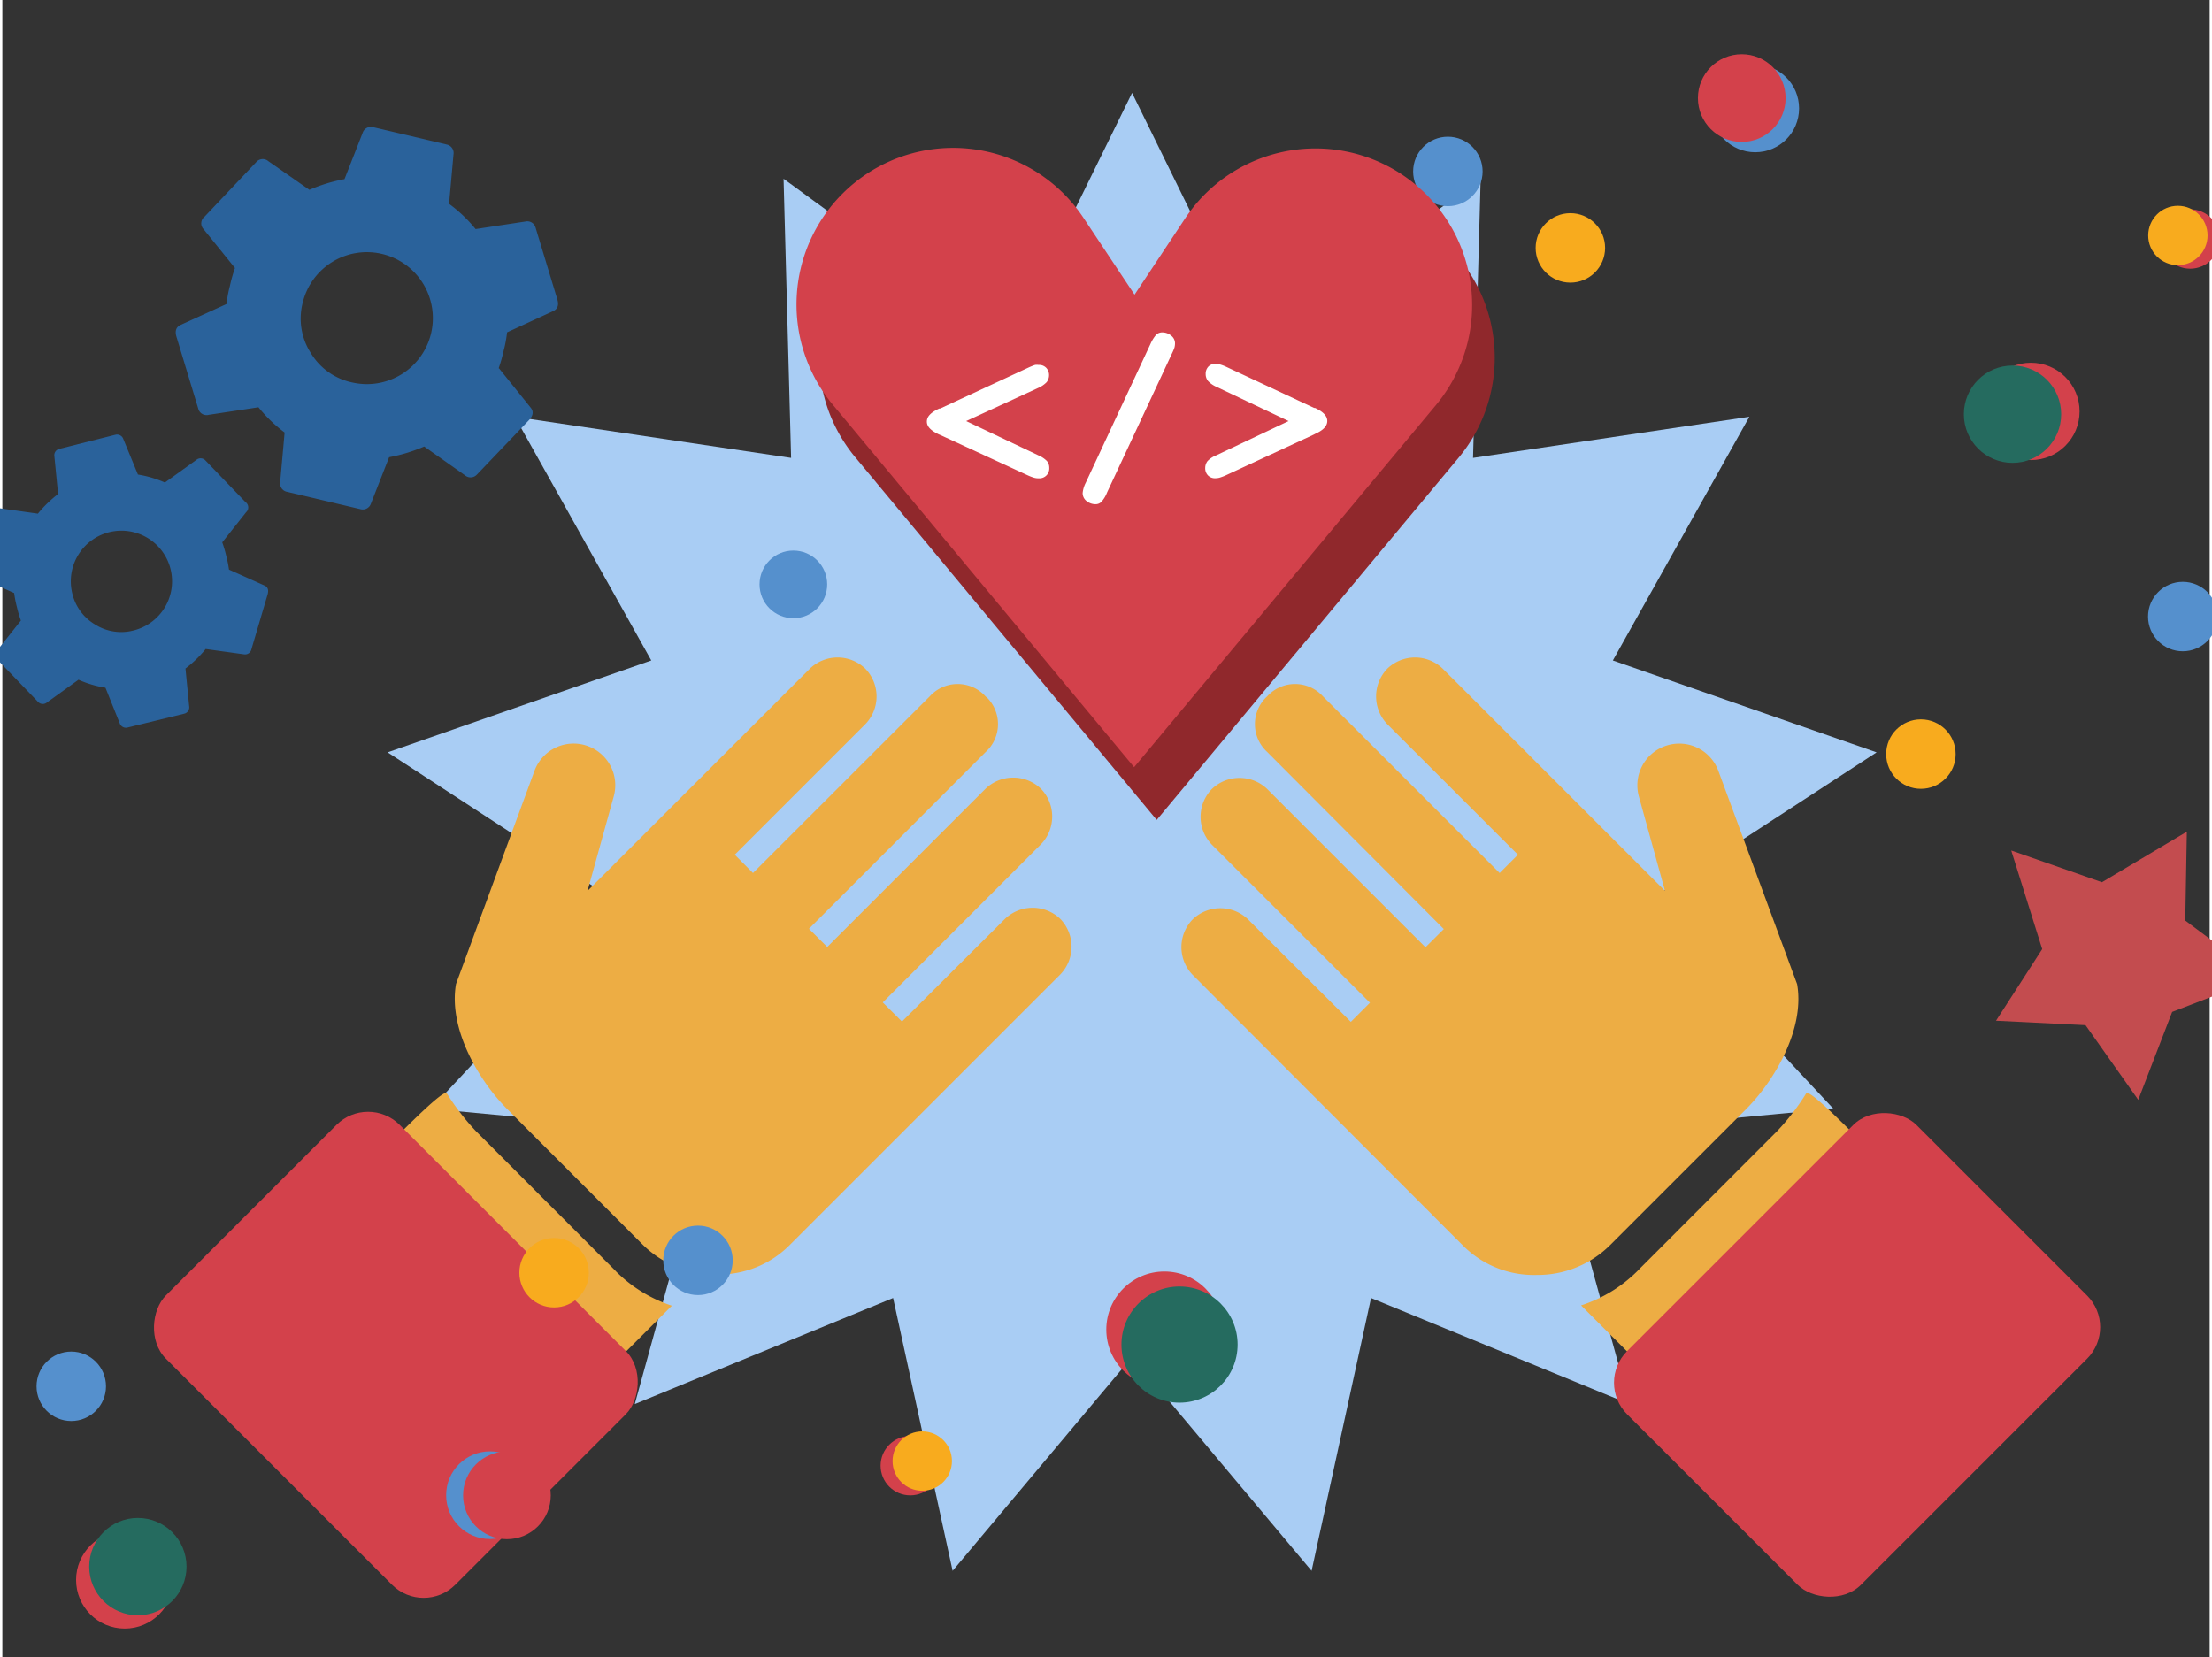 <?xml version="1.0"?>
<svg xmlns="http://www.w3.org/2000/svg" viewBox="18 0 293 220" width="343" height="257">
  <rect x="18" y="0" width="293" height="220" fill="#333333" stroke="none"/>
  <svg viewBox="0 0 330 220" width="330" data-manipulated-width="true" height="220" data-manipulated-height="true">
  <g id="Ebene_2" data-name="Ebene 2">
    <g id="Ebene_1-2" data-name="Ebene 1">
      <polygon points="167.96 12.33 184.3 45.61 214.23 23.73 213.22 60.79 249.9 55.33 231.78 87.68 266.79 99.88 235.72 120.11 261.05 147.19 224.14 150.66 233.98 186.4 199.68 172.32 191.79 208.54 167.96 180.14 144.14 208.54 136.24 172.32 101.95 186.4 111.79 150.66 74.88 147.19 100.2 120.11 69.14 99.88 104.14 87.68 86.03 55.33 122.7 60.79 121.7 23.73 151.63 45.61 167.96 12.33" style="fill:#a9cdf4"/>
      <path d="M171.23,108.85l-40-48.13a20.78,20.78,0,0,1,1.28-28h0a20.77,20.77,0,0,1,32,3.2l6.78,10.2L178,36a20.76,20.76,0,0,1,32-3.2h0a20.76,20.76,0,0,1,1.28,28Z" style="fill:#90282c"/>
      <g id="Gruppe_244" data-name="Gruppe 244">
        <circle id="Ellipse_175" data-name="Ellipse 175" cx="123" cy="77.58" r="4.49" style="fill:#5590cd"/>
      </g>
      <circle id="Ellipse_164" data-name="Ellipse 164" cx="308.41" cy="31.73" r="3.94" style="fill:#d3414b"/>
      <circle id="Ellipse_165" data-name="Ellipse 165" cx="306.78" cy="31.26" r="3.94" style="fill:#f8ab1e"/>
      <circle id="Ellipse_166" data-name="Ellipse 166" cx="226.14" cy="32.91" r="4.61" style="fill:#f8ab1e"/>
      <circle id="Ellipse_175-2" data-name="Ellipse 175" cx="209.88" cy="22.76" r="4.61" style="fill:#5590cd"/>
      <circle id="Ellipse_178" data-name="Ellipse 178" cx="307.43" cy="81.85" r="4.61" style="fill:#5590cd"/>
      <circle id="Ellipse_174" data-name="Ellipse 174" cx="272.67" cy="100.11" r="4.61" style="fill:#f8ab1e"/>
      <g id="Gruppe_159" data-name="Gruppe 159">
        <circle id="Ellipse_69" data-name="Ellipse 69" cx="287.27" cy="54.62" r="6.46" style="fill:#d3414b"/>
        <circle id="Ellipse_70" data-name="Ellipse 70" cx="284.83" cy="54.99" r="6.46" style="fill:#256b5f"/>
      </g>
      <g id="Gruppe_160" data-name="Gruppe 160">
        <circle id="Ellipse_71" data-name="Ellipse 71" cx="149.45" cy="43.95" r="7.71" style="fill:#d3414b"/>
        <circle id="Ellipse_72" data-name="Ellipse 72" cx="149.03" cy="41.15" r="7.71" style="fill:#256b5f"/>
      </g>
      <g id="Gruppe_161" data-name="Gruppe 161">
        <circle id="Ellipse_42" data-name="Ellipse 42" cx="250.68" cy="14.39" r="5.82" style="fill:#5590cd"/>
        <circle id="Ellipse_79" data-name="Ellipse 79" cx="248.89" cy="13.02" r="5.82" style="fill:#d3414b"/>
      </g>
      <path d="M168.23,101.85l-40-48.13a20.78,20.78,0,0,1,1.28-28h0a20.77,20.77,0,0,1,32,3.2l6.78,10.2L175,29a20.76,20.76,0,0,1,32-3.2h0a20.76,20.76,0,0,1,1.28,28Z" style="fill:#d3414b"/>
      <path id="Pfad_936" data-name="Pfad 936" d="M148.66,92.56a5,5,0,0,1-.13,7.27L125.07,123.3l2.43,2.42,21-21a5.31,5.31,0,0,1,7.37,0l0,0,0,0a5.3,5.3,0,0,1,0,7.36l-21,21,2.55,2.54L151.08,122a5.3,5.3,0,0,1,7.36,0l0,0,0,0a5.3,5.3,0,0,1,0,7.36l-35.83,35.83a13.26,13.26,0,0,1-9.88,4,13.66,13.66,0,0,1-9.77-4l-.11-.11L85,147.22h0c-3.7-3.7-7.82-10.59-6.78-16.58L88.65,102.3A5.53,5.53,0,0,1,95.58,99h0a5.53,5.53,0,0,1,3.58,6.72l-3.48,12.55,29.51-29.5a5.3,5.3,0,0,1,7.36,0l0,0,0,0a5.29,5.29,0,0,1,0,7.37l-17.33,17.33,2.42,2.43,23.47-23.46a5,5,0,0,1,7.27-.13l.12.13.13.12" style="fill:#edad44"/>
      <path d="M99.45,168.78l-.15-.16L80.84,150.14a31.08,31.08,0,0,1-3.84-5c-.89-1.44-29.12,29.74-29.12,29.74l28.73,28.72,30.26-30.26A18.85,18.85,0,0,1,99.45,168.78Z" style="fill:#edad44"/>
      <rect x="43.07" y="157.92" width="54.32" height="43.89" rx="5.93" transform="translate(147.76 3.02) rotate(45)" style="fill:#d3414b"/>
      <path id="Pfad_936-2" data-name="Pfad 936" d="M185.77,92.56l.13-.12.12-.13a5,5,0,0,1,7.27.13l23.46,23.46,2.43-2.43L201.84,96.14a5.31,5.31,0,0,1,0-7.37l0,0,0,0a5.3,5.3,0,0,1,7.36,0l29.5,29.5-3.47-12.55A5.53,5.53,0,0,1,238.85,99h0a5.53,5.53,0,0,1,6.93,3.33l10.46,28.33c1.05,6-3.07,12.88-6.77,16.58h0l-17.91,17.91-.11.11a13.66,13.66,0,0,1-9.77,4,13.29,13.29,0,0,1-9.89-4L176,129.42a5.29,5.29,0,0,1,0-7.36l0,0,0,0a5.3,5.3,0,0,1,7.36,0L197,135.66l2.54-2.54-21-21a5.3,5.3,0,0,1,0-7.36l0,0,0,0a5.31,5.31,0,0,1,7.37,0l21,21,2.43-2.42L185.9,99.83a5,5,0,0,1-.13-7.27" style="fill:#edad44"/>
      <path d="M235,168.78l.15-.16,18.46-18.48a31.08,31.08,0,0,0,3.84-5c.88-1.44,29.11,29.74,29.11,29.74l-28.72,28.72L227.56,173.3A18.85,18.85,0,0,0,235,168.78Z" style="fill:#edad44"/>
      <rect x="237.04" y="157.92" width="54.32" height="43.89" rx="5.93" transform="translate(578.2 120.24) rotate(135)" style="fill:#d3414b"/>
      <g id="Gruppe_163" data-name="Gruppe 163">
        <path id="Pfad_312" data-name="Pfad 312" d="M145.94,55.9l9.58,4.55a3.54,3.54,0,0,1,1.13.75,1.37,1.37,0,0,1,.32.91,1.31,1.31,0,0,1-1.21,1.39h-.26a2,2,0,0,1-.59-.09,6.28,6.28,0,0,1-.76-.29l-11.58-5.34-.28-.12c-1-.48-1.57-1-1.57-1.69s.56-1.23,1.64-1.73h.12l11.73-5.44a9.29,9.29,0,0,1,.87-.35,1.93,1.93,0,0,1,.48,0,1.3,1.3,0,0,1,1,.38,1.39,1.39,0,0,1,.38,1,1.48,1.48,0,0,1-.33.92,3.51,3.51,0,0,1-1.13.76Z" style="fill:#fff"/>
        <path id="Pfad_313" data-name="Pfad 313" d="M173.27,46.9l-8.63,18.48a4.08,4.08,0,0,1-.73,1.22,1.08,1.08,0,0,1-.79.34,1.9,1.9,0,0,1-1.21-.43,1.34,1.34,0,0,1-.51-1.06,3.77,3.77,0,0,1,.4-1.34h0l8.59-18.42a5,5,0,0,1,.75-1.23,1.14,1.14,0,0,1,.81-.33,1.81,1.81,0,0,1,1.19.42,1.28,1.28,0,0,1,.52,1.05,2.24,2.24,0,0,1-.08.57,6.66,6.66,0,0,1-.31.73Z" style="fill:#fff"/>
        <path id="Pfad_314" data-name="Pfad 314" d="M188.74,55.9l-9.57-4.54a3.45,3.45,0,0,1-1.12-.77,1.45,1.45,0,0,1-.32-.92,1.36,1.36,0,0,1,.36-1,1.3,1.3,0,0,1,1-.38,1.54,1.54,0,0,1,.52.09,5.37,5.37,0,0,1,.87.33l11.65,5.45h.12c1.08.5,1.62,1.07,1.62,1.73s-.52,1.22-1.57,1.69l-.23.12-11.68,5.41a6.28,6.28,0,0,1-.76.29,2,2,0,0,1-.59.09,1.29,1.29,0,0,1-1-.37,1.35,1.35,0,0,1-.37-1,1.49,1.49,0,0,1,.31-.91,3.19,3.19,0,0,1,1.13-.75Z" style="fill:#fff"/>
      </g>
      <path id="Pfad_853" data-name="Pfad 853" d="M284.66,112.91,288.77,126l-6.13,9.51,11.88.59,7,9.91,4.5-11.67,11.87-4.56-10.13-7.57.21-11.8-11.27,6.71Z" style="fill:#c34c4f"/>
      <circle id="Ellipse_164-2" data-name="Ellipse 164" cx="138.52" cy="194.58" r="3.94" style="fill:#d3414b"/>
      <circle id="Ellipse_165-2" data-name="Ellipse 165" cx="140.11" cy="193.97" r="3.94" style="fill:#f8ab1e"/>
      <circle id="Ellipse_166-2" data-name="Ellipse 166" cx="91.24" cy="168.96" r="4.61" style="fill:#f8ab1e"/>
      <circle id="Ellipse_175-3" data-name="Ellipse 175" cx="110.34" cy="167.32" r="4.61" style="fill:#5590cd"/>
      <circle id="Ellipse_178-2" data-name="Ellipse 178" cx="27.15" cy="184.04" r="4.61" style="fill:#5590cd"/>
      <circle id="Ellipse_174-2" data-name="Ellipse 174" cx="12.19" cy="126.88" r="4.61" style="fill:#f8ab1e"/>
      <g id="Gruppe_159-2" data-name="Gruppe 159">
        <circle id="Ellipse_69-2" data-name="Ellipse 69" cx="34.25" cy="209.75" r="6.46" style="fill:#d3414b"/>
        <circle id="Ellipse_70-2" data-name="Ellipse 70" cx="35.99" cy="207.98" r="6.46" style="fill:#256b5f"/>
      </g>
      <g id="Gruppe_160-2" data-name="Gruppe 160">
        <circle id="Ellipse_71-2" data-name="Ellipse 71" cx="172.25" cy="176.51" r="7.71" style="fill:#d3414b"/>
        <circle id="Ellipse_72-2" data-name="Ellipse 72" cx="174.26" cy="178.5" r="7.71" style="fill:#256b5f"/>
      </g>
      <g id="Gruppe_161-2" data-name="Gruppe 161">
        <circle id="Ellipse_42-2" data-name="Ellipse 42" cx="82.73" cy="198.5" r="5.82" style="fill:#5590cd"/>
        <circle id="Ellipse_79-2" data-name="Ellipse 79" cx="84.98" cy="198.52" r="5.82" style="fill:#d3414b"/>
      </g>
      <path id="Pfad_363" data-name="Pfad 363" d="M30.32,82.91a6.48,6.48,0,0,0,5.08.79,6.72,6.72,0,1,0-8.12-4.94A6.52,6.52,0,0,0,30.32,82.91Zm17.77-7.29,4.66,2.09c.48.19.63.58.47,1.18l-2.17,7.35a.86.86,0,0,1-1,.62l-5.06-.7a15.64,15.64,0,0,1-2.68,2.59l.49,5a.87.87,0,0,1-.67,1l-7.49,1.83a.87.87,0,0,1-1.06-.57l-1.89-4.71a14.46,14.46,0,0,1-3.58-1.06l-4.17,3a.86.86,0,0,1-1.21-.07l-5.32-5.53c-.41-.45-.46-.87-.12-1.26l3.17-4a16.14,16.14,0,0,1-.53-1.8,14.73,14.73,0,0,1-.36-1.85l-4.66-2.09c-.47-.19-.63-.59-.47-1.18l2.17-7.35a.88.88,0,0,1,1.05-.63l5.06.71a16.08,16.08,0,0,1,2.68-2.6l-.49-5a.87.87,0,0,1,.67-1L33,57.72a.88.88,0,0,1,1.06.57L36,63a14.46,14.46,0,0,1,3.58,1.06l4.17-3a.87.87,0,0,1,1.21.07l5.32,5.53A.86.86,0,0,1,50.36,68l-3.17,4a16.14,16.14,0,0,1,.53,1.8,14.77,14.77,0,0,1,.37,1.85Z" style="fill:#2a629b"/>
      <path id="Pfad_364" data-name="Pfad 364" d="M58.93,46.84a8.43,8.43,0,0,0,5.44,3.92,8.76,8.76,0,1,0-6.51-10.53A8.45,8.45,0,0,0,58.93,46.84Zm25,2.06,4.17,5.18q.66.75-.15,1.65L81,63a1.14,1.14,0,0,1-1.59.1L74,59.28a21.8,21.8,0,0,1-4.66,1.42l-2.41,6.15a1.14,1.14,0,0,1-1.38.75l-9.78-2.31A1.14,1.14,0,0,1,54.88,64l.59-6.58A18.94,18.94,0,0,1,52,54.07l-6.59,1A1.14,1.14,0,0,1,44,54.23l-2.9-9.57c-.22-.77,0-1.28.6-1.54l6.06-2.76a16.63,16.63,0,0,1,.45-2.42,19.24,19.24,0,0,1,.67-2.36L44.7,30.41a1.12,1.12,0,0,1,.15-1.65l6.87-7.26a1.13,1.13,0,0,1,1.58-.11l5.46,3.81a21.63,21.63,0,0,1,4.66-1.42l2.41-6.15a1.15,1.15,0,0,1,1.38-.75L77,19.19a1.14,1.14,0,0,1,.89,1.29l-.59,6.58a18.94,18.94,0,0,1,3.52,3.35l6.59-1a1.14,1.14,0,0,1,1.37.8l2.9,9.57c.22.77,0,1.28-.6,1.54L85,44.12a16.63,16.63,0,0,1-.45,2.42,19.75,19.75,0,0,1-.67,2.36Z" style="fill:#2a629b"/>
      <rect width="330" height="220" style="fill:none"/>
    </g>
  </g>
</svg>
</svg>
